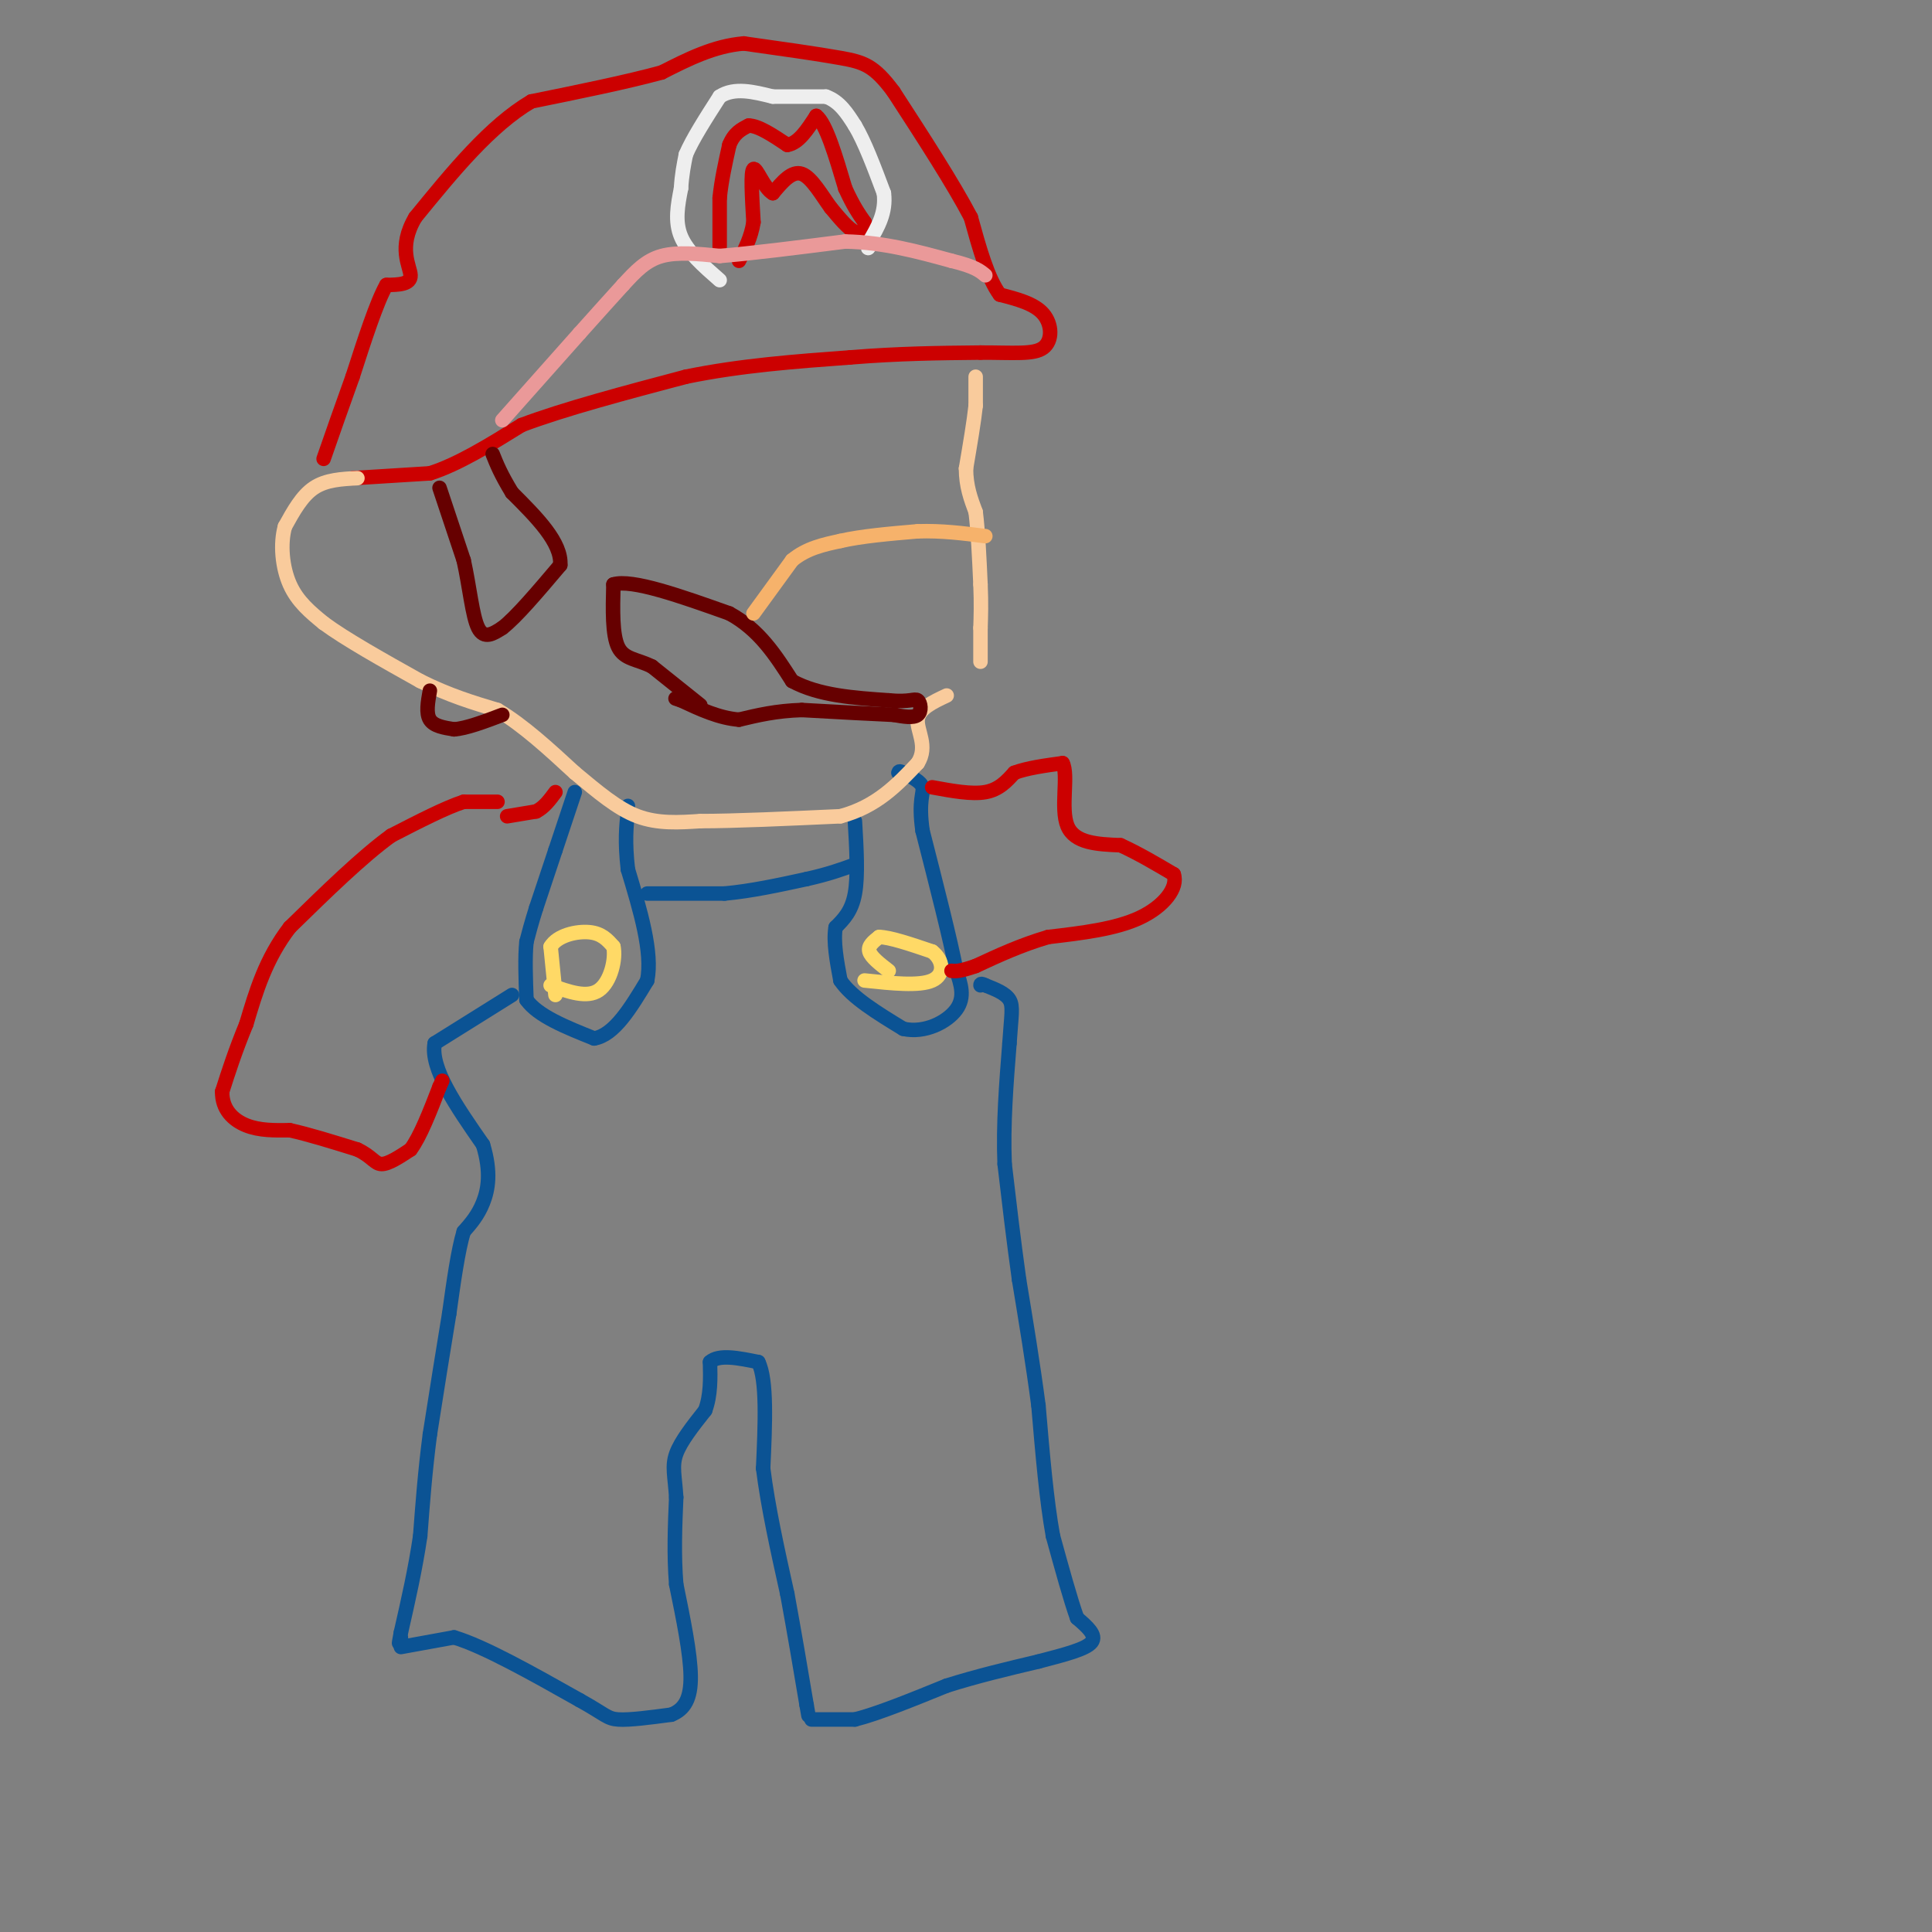 <svg viewBox='0 0 400 400' version='1.1' xmlns='http://www.w3.org/2000/svg' xmlns:xlink='http://www.w3.org/1999/xlink'><rect x="0" y="0" width="400" height="400" fill="#808080" stroke="none"/><g fill='none' stroke='#0b5394' stroke-width='3' stroke-linecap='round' stroke-linejoin='round'><path d='M119,164c0.000,0.000 -4.000,12.000 -4,12'/><path d='M115,176c-1.333,4.000 -2.667,8.000 -4,12'/><path d='M111,188c-1.000,3.167 -1.500,5.083 -2,7'/><path d='M109,195c-0.333,3.167 -0.167,7.583 0,12'/><path d='M109,207c2.333,3.333 8.167,5.667 14,8'/><path d='M123,215c4.167,-0.667 7.583,-6.333 11,-12'/><path d='M134,203c1.167,-5.833 -1.417,-14.417 -4,-23'/><path d='M130,180c-0.667,-5.833 -0.333,-8.917 0,-12'/><path d='M130,168c0.000,-2.000 0.000,-1.000 0,0'/><path d='M177,170c0.333,5.667 0.667,11.333 0,15c-0.667,3.667 -2.333,5.333 -4,7'/><path d='M173,192c-0.500,3.000 0.250,7.000 1,11'/><path d='M174,203c2.333,3.500 7.667,6.750 13,10'/><path d='M187,213c4.467,1.022 9.133,-1.422 11,-4c1.867,-2.578 0.933,-5.289 0,-8'/><path d='M198,201c-1.167,-6.167 -4.083,-17.583 -7,-29'/><path d='M191,172c-0.911,-6.378 0.311,-7.822 0,-9c-0.311,-1.178 -2.156,-2.089 -4,-3'/><path d='M187,160c-0.833,-0.500 -0.917,-0.250 -1,0'/><path d='M134,185c0.000,0.000 16.000,0.000 16,0'/><path d='M150,185c5.500,-0.500 11.250,-1.750 17,-3'/><path d='M167,182c4.500,-1.000 7.250,-2.000 10,-3'/><path d='M106,206c0.000,0.000 -16.000,10.000 -16,10'/><path d='M90,216c-1.000,5.167 4.500,13.083 10,21'/><path d='M100,237c1.733,5.667 1.067,9.333 0,12c-1.067,2.667 -2.533,4.333 -4,6'/><path d='M96,255c-1.167,3.833 -2.083,10.417 -3,17'/><path d='M93,272c-1.167,7.000 -2.583,16.000 -4,25'/><path d='M89,297c-1.000,7.667 -1.500,14.333 -2,21'/><path d='M87,318c-1.000,6.833 -2.500,13.417 -4,20'/><path d='M83,338c-0.667,3.500 -0.333,2.250 0,1'/><path d='M83,341c0.000,0.000 11.000,-2.000 11,-2'/><path d='M94,339c6.167,1.833 16.083,7.417 26,13'/><path d='M120,352c5.333,2.956 5.667,3.844 8,4c2.333,0.156 6.667,-0.422 11,-1'/><path d='M139,355c2.733,-1.089 4.067,-3.311 4,-8c-0.067,-4.689 -1.533,-11.844 -3,-19'/><path d='M140,328c-0.500,-6.167 -0.250,-12.083 0,-18'/><path d='M140,310c-0.267,-4.400 -0.933,-6.400 0,-9c0.933,-2.600 3.467,-5.800 6,-9'/><path d='M146,292c1.167,-3.167 1.083,-6.583 1,-10'/><path d='M147,282c1.833,-1.667 5.917,-0.833 10,0'/><path d='M157,282c1.833,3.667 1.417,12.833 1,22'/><path d='M158,304c1.000,8.000 3.000,17.000 5,26'/><path d='M163,330c1.500,8.167 2.750,15.583 4,23'/><path d='M167,353c0.667,3.833 0.333,1.917 0,0'/><path d='M168,356c0.000,0.000 9.000,0.000 9,0'/><path d='M177,356c4.667,-1.167 11.833,-4.083 19,-7'/><path d='M196,349c6.333,-2.000 12.667,-3.500 19,-5'/><path d='M215,344c5.533,-1.444 9.867,-2.556 11,-4c1.133,-1.444 -0.933,-3.222 -3,-5'/><path d='M223,335c-1.333,-3.667 -3.167,-10.333 -5,-17'/><path d='M218,318c-1.333,-7.333 -2.167,-17.167 -3,-27'/><path d='M215,291c-1.167,-8.833 -2.583,-17.417 -4,-26'/><path d='M211,265c-1.167,-8.333 -2.083,-16.167 -3,-24'/><path d='M208,241c-0.333,-8.167 0.333,-16.583 1,-25'/><path d='M209,216c0.378,-5.756 0.822,-7.644 0,-9c-0.822,-1.356 -2.911,-2.178 -5,-3'/><path d='M204,204c-1.000,-0.500 -1.000,-0.250 -1,0'/></g>
<g fill='none' stroke='#ffd966' stroke-width='3' stroke-linecap='round' stroke-linejoin='round'><path d='M115,206c0.000,0.000 -1.000,-10.000 -1,-10'/><path d='M114,196c1.400,-2.356 5.400,-3.244 8,-3c2.600,0.244 3.800,1.622 5,3'/><path d='M127,196c0.556,2.511 -0.556,7.289 -3,9c-2.444,1.711 -6.222,0.356 -10,-1'/><path d='M184,201c-1.833,-1.417 -3.667,-2.833 -4,-4c-0.333,-1.167 0.833,-2.083 2,-3'/><path d='M182,194c2.167,0.000 6.583,1.500 11,3'/><path d='M193,197c2.333,1.800 2.667,4.800 0,6c-2.667,1.200 -8.333,0.600 -14,0'/></g>
<g fill='none' stroke='#cc0000' stroke-width='3' stroke-linecap='round' stroke-linejoin='round'><path d='M103,166c0.000,0.000 -7.000,0.000 -7,0'/><path d='M96,166c-3.667,1.167 -9.333,4.083 -15,7'/><path d='M81,173c-6.000,4.333 -13.500,11.667 -21,19'/><path d='M60,192c-5.000,6.500 -7.000,13.250 -9,20'/><path d='M51,212c-2.333,5.667 -3.667,9.833 -5,14'/><path d='M46,226c-0.067,3.689 2.267,5.911 5,7c2.733,1.089 5.867,1.044 9,1'/><path d='M60,234c3.833,0.833 8.917,2.417 14,4'/><path d='M74,238c3.022,1.422 3.578,2.978 5,3c1.422,0.022 3.711,-1.489 6,-3'/><path d='M85,238c2.000,-2.667 4.000,-7.833 6,-13'/><path d='M91,225c1.000,-2.167 0.500,-1.083 0,0'/><path d='M105,169c0.000,0.000 6.000,-1.000 6,-1'/><path d='M111,168c1.667,-0.833 2.833,-2.417 4,-4'/><path d='M193,163c4.083,0.750 8.167,1.500 11,1c2.833,-0.500 4.417,-2.250 6,-4'/><path d='M210,160c2.667,-1.000 6.333,-1.500 10,-2'/><path d='M220,158c1.289,2.400 -0.489,9.400 1,13c1.489,3.600 6.244,3.800 11,4'/><path d='M232,175c3.667,1.667 7.333,3.833 11,6'/><path d='M243,181c1.000,2.756 -2.000,6.644 -7,9c-5.000,2.356 -12.000,3.178 -19,4'/><path d='M217,194c-5.667,1.667 -10.333,3.833 -15,6'/><path d='M202,200c-3.333,1.167 -4.167,1.083 -5,1'/><path d='M73,99c0.000,0.000 16.000,-1.000 16,-1'/><path d='M89,98c5.833,-1.833 12.417,-5.917 19,-10'/><path d='M108,88c8.833,-3.333 21.417,-6.667 34,-10'/><path d='M142,78c11.333,-2.333 22.667,-3.167 34,-4'/><path d='M176,74c10.167,-0.833 18.583,-0.917 27,-1'/><path d='M203,73c7.012,-0.012 11.042,0.458 13,-1c1.958,-1.458 1.845,-4.845 0,-7c-1.845,-2.155 -5.423,-3.077 -9,-4'/><path d='M207,61c-2.500,-3.333 -4.250,-9.667 -6,-16'/><path d='M201,45c-3.667,-7.000 -9.833,-16.500 -16,-26'/><path d='M185,19c-4.044,-5.467 -6.156,-6.133 -11,-7c-4.844,-0.867 -12.422,-1.933 -20,-3'/><path d='M154,9c-6.167,0.500 -11.583,3.250 -17,6'/><path d='M137,15c-7.333,2.000 -17.167,4.000 -27,6'/><path d='M110,21c-8.500,5.000 -16.250,14.500 -24,24'/><path d='M86,45c-3.733,6.311 -1.067,10.089 -1,12c0.067,1.911 -2.467,1.956 -5,2'/><path d='M80,59c-2.000,3.500 -4.500,11.250 -7,19'/><path d='M73,78c-2.167,6.000 -4.083,11.500 -6,17'/><path d='M149,51c0.000,0.000 0.000,-10.000 0,-10'/><path d='M149,41c0.333,-3.500 1.167,-7.250 2,-11'/><path d='M151,30c1.000,-2.500 2.500,-3.250 4,-4'/><path d='M155,26c2.000,0.000 5.000,2.000 8,4'/><path d='M163,30c2.333,-0.333 4.167,-3.167 6,-6'/><path d='M169,24c2.000,1.500 4.000,8.250 6,15'/><path d='M175,39c1.667,3.667 2.833,5.333 4,7'/><path d='M179,46c0.400,1.756 -0.600,2.644 -2,2c-1.400,-0.644 -3.200,-2.822 -5,-5'/><path d='M172,43c-1.844,-2.511 -3.956,-6.289 -6,-7c-2.044,-0.711 -4.022,1.644 -6,4'/><path d='M160,40c-1.822,-0.978 -3.378,-5.422 -4,-5c-0.622,0.422 -0.311,5.711 0,11'/><path d='M156,46c-0.500,3.167 -1.750,5.583 -3,8'/></g>
<g fill='none' stroke='#eeeeee' stroke-width='3' stroke-linecap='round' stroke-linejoin='round'><path d='M149,58c-3.333,-2.917 -6.667,-5.833 -8,-9c-1.333,-3.167 -0.667,-6.583 0,-10'/><path d='M141,39c0.167,-2.833 0.583,-4.917 1,-7'/><path d='M142,32c1.333,-3.167 4.167,-7.583 7,-12'/><path d='M149,20c3.000,-2.000 7.000,-1.000 11,0'/><path d='M160,20c3.667,0.000 7.333,0.000 11,0'/><path d='M171,20c2.833,1.000 4.417,3.500 6,6'/><path d='M177,26c2.000,3.333 4.000,8.667 6,14'/><path d='M183,40c0.500,4.000 -1.250,7.000 -3,10'/><path d='M180,50c-0.500,1.833 -0.250,1.417 0,1'/></g>
<g fill='none' stroke='#ea9999' stroke-width='3' stroke-linecap='round' stroke-linejoin='round'><path d='M104,87c0.000,0.000 16.000,-18.000 16,-18'/><path d='M120,69c4.167,-4.667 6.583,-7.333 9,-10'/><path d='M129,59c2.644,-2.889 4.756,-5.111 8,-6c3.244,-0.889 7.622,-0.444 12,0'/><path d='M149,53c6.333,-0.500 16.167,-1.750 26,-3'/><path d='M175,50c8.000,0.167 15.000,2.083 22,4'/><path d='M197,54c4.833,1.167 5.917,2.083 7,3'/></g>
<g fill='none' stroke='#f9cb9c' stroke-width='3' stroke-linecap='round' stroke-linejoin='round'><path d='M74,99c-3.250,0.167 -6.500,0.333 -9,2c-2.500,1.667 -4.250,4.833 -6,8'/><path d='M59,109c-1.022,3.556 -0.578,8.444 1,12c1.578,3.556 4.289,5.778 7,8'/><path d='M67,129c4.500,3.333 12.250,7.667 20,12'/><path d='M87,141c6.000,3.000 11.000,4.500 16,6'/><path d='M103,147c5.333,3.167 10.667,8.083 16,13'/><path d='M119,160c4.800,3.978 8.800,7.422 13,9c4.200,1.578 8.600,1.289 13,1'/><path d='M145,170c7.000,0.000 18.000,-0.500 29,-1'/><path d='M174,169c7.500,-2.000 11.750,-6.500 16,-11'/><path d='M190,158c2.222,-3.489 -0.222,-6.711 0,-9c0.222,-2.289 3.111,-3.644 6,-5'/><path d='M202,78c0.000,0.000 0.000,6.000 0,6'/><path d='M202,84c-0.333,3.167 -1.167,8.083 -2,13'/><path d='M200,97c0.000,3.667 1.000,6.333 2,9'/><path d='M202,106c0.500,4.000 0.750,9.500 1,15'/><path d='M203,121c0.167,4.000 0.083,6.500 0,9'/><path d='M203,130c0.000,2.667 0.000,4.833 0,7'/></g>
<g fill='none' stroke='#660000' stroke-width='3' stroke-linecap='round' stroke-linejoin='round'><path d='M91,101c0.000,0.000 5.000,15.000 5,15'/><path d='M96,116c1.222,5.444 1.778,11.556 3,14c1.222,2.444 3.111,1.222 5,0'/><path d='M104,130c2.833,-2.167 7.417,-7.583 12,-13'/><path d='M116,117c0.333,-4.667 -4.833,-9.833 -10,-15'/><path d='M106,102c-2.333,-3.833 -3.167,-5.917 -4,-8'/><path d='M89,143c-0.417,2.333 -0.833,4.667 0,6c0.833,1.333 2.917,1.667 5,2'/><path d='M94,151c2.500,-0.167 6.250,-1.583 10,-3'/><path d='M145,146c0.000,0.000 -10.000,-8.000 -10,-8'/><path d='M135,138c-3.067,-1.556 -5.733,-1.444 -7,-4c-1.267,-2.556 -1.133,-7.778 -1,-13'/><path d='M127,121c3.833,-1.167 13.917,2.417 24,6'/><path d='M151,127c6.167,3.333 9.583,8.667 13,14'/><path d='M164,141c5.500,3.000 12.750,3.500 20,4'/><path d='M184,145c4.393,0.440 5.375,-0.458 6,0c0.625,0.458 0.893,2.274 0,3c-0.893,0.726 -2.946,0.363 -5,0'/><path d='M185,148c-4.000,-0.167 -11.500,-0.583 -19,-1'/><path d='M166,147c-5.333,0.167 -9.167,1.083 -13,2'/><path d='M153,149c-4.167,-0.333 -8.083,-2.167 -12,-4'/><path d='M141,145c-2.000,-0.667 -1.000,-0.333 0,0'/></g>
<g fill='none' stroke='#f6b26b' stroke-width='3' stroke-linecap='round' stroke-linejoin='round'><path d='M156,127c0.000,0.000 8.000,-11.000 8,-11'/><path d='M164,116c3.000,-2.500 6.500,-3.250 10,-4'/><path d='M174,112c4.333,-1.000 10.167,-1.500 16,-2'/><path d='M190,110c5.000,-0.167 9.500,0.417 14,1'/></g>
</svg>
